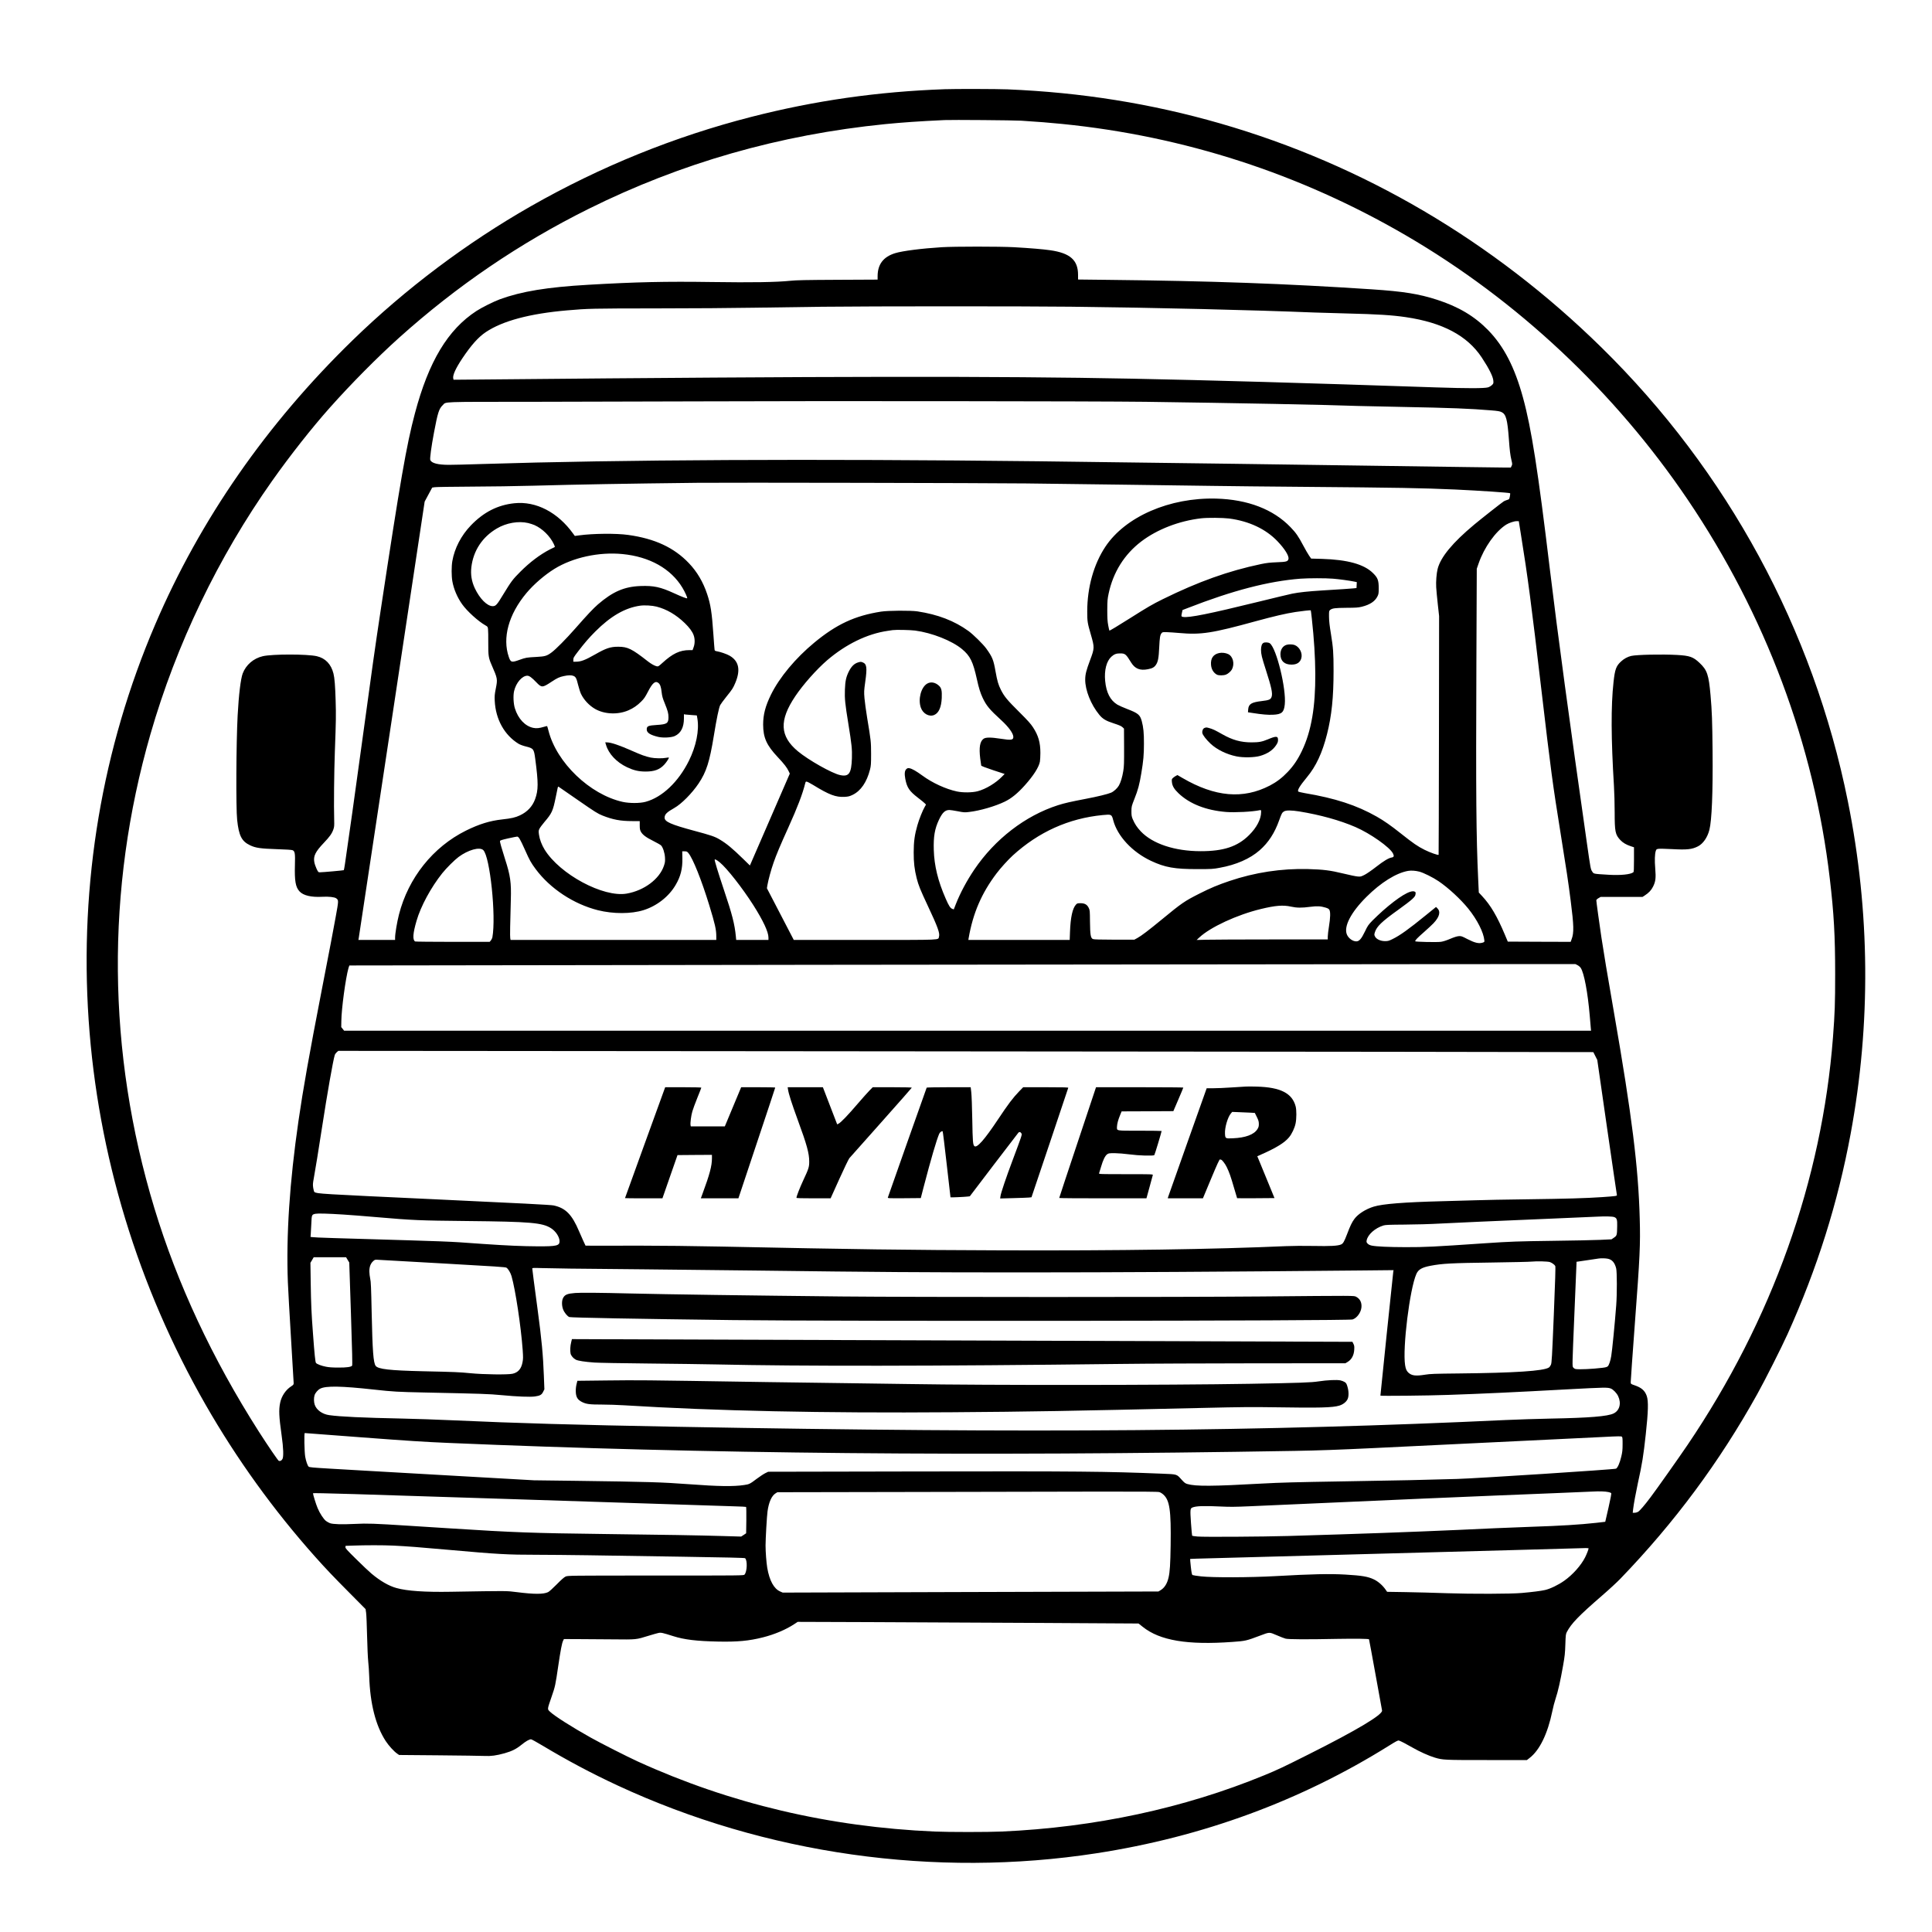 <?xml version="1.0" encoding="UTF-8" standalone="yes"?>
<svg version="1.0" xmlns="http://www.w3.org/2000/svg" width="100mm" height="100mm" viewBox="0 0 4000 4000" preserveAspectRatio="xMidYMid meet">
  <g transform="translate(0,4000) scale(0.1,-0.1)" fill="#000000" stroke="none">
    <path d="M19560 38153 c-1392 -50 -2685 -235 -4005 -573 -1590 -407 -3124
-1029 -4563 -1849 -1331 -759 -2595 -1709 -3692 -2776 -1780 -1731 -3156
-3712 -4085 -5880 -1101 -2568 -1571 -5359 -1380 -8190 189 -2788 1019 -5521
2422 -7969 643 -1122 1405 -2179 2267 -3146 224 -251 379 -414 713 -750 l332
-335 11 -75 c6 -41 15 -257 20 -479 5 -222 16 -462 24 -535 8 -72 17 -207 20
-301 18 -567 134 -1024 342 -1342 61 -94 170 -214 237 -260 l40 -28 826 -7
c454 -4 878 -10 941 -13 132 -7 247 8 418 56 151 43 241 88 347 174 91 74 161
114 199 115 11 0 117 -58 235 -129 526 -315 1018 -576 1555 -826 3065 -1424
6573 -1921 9916 -1405 2201 339 4232 1087 6057 2227 145 91 187 113 205 107
38 -11 155 -72 292 -151 137 -79 335 -168 451 -202 169 -50 191 -51 1078 -51
l830 0 54 42 c210 161 376 503 473 973 15 77 46 194 68 260 49 146 98 363 153
675 36 204 42 263 48 445 6 194 9 213 30 255 93 177 242 332 736 760 138 119
304 273 370 341 1126 1167 2057 2422 2839 3829 156 280 502 965 626 1240 614
1362 1039 2711 1305 4143 422 2277 403 4600 -56 6882 -716 3564 -2496 6843
-5102 9401 -2245 2204 -4938 3787 -7893 4638 -1426 411 -2877 643 -4404 706
-214 9 -1089 11 -1300 3z m1585 -652 c322 -20 601 -42 845 -67 2526 -253 4924
-1030 7115 -2306 2306 -1343 4326 -3238 5838 -5474 1606 -2376 2617 -5072
2941 -7844 85 -720 111 -1188 111 -1975 0 -619 -7 -806 -45 -1310 -228 -2961
-1262 -5857 -3014 -8445 -168 -248 -641 -918 -760 -1075 -123 -165 -224 -282
-262 -306 -17 -10 -49 -19 -71 -19 l-39 0 8 73 c13 110 54 333 97 533 91 413
116 570 165 1019 51 471 57 683 21 790 -37 112 -109 176 -255 225 -73 25 -75
27 -78 60 -1 19 38 580 88 1245 102 1351 114 1613 99 2143 -28 1063 -162 2135
-533 4267 -144 825 -209 1219 -261 1560 -41 274 -105 738 -105 765 0 11 18 29
44 44 l45 26 433 0 434 0 45 29 c85 55 137 110 174 185 53 106 61 179 45 374
-14 166 -10 301 11 364 11 34 16 38 57 44 25 4 150 1 279 -6 312 -17 413 -6
537 57 106 54 197 184 237 342 50 195 74 773 66 1631 -6 627 -13 823 -42 1155
-38 428 -70 521 -226 669 -134 127 -204 151 -469 166 -316 17 -827 6 -947 -20
-74 -17 -150 -58 -211 -115 -102 -94 -127 -162 -156 -430 -54 -489 -51 -1168
9 -2145 8 -129 15 -374 15 -545 0 -405 12 -464 117 -577 54 -57 122 -97 216
-128 l67 -22 0 -253 c0 -198 -3 -255 -13 -264 -57 -46 -263 -67 -513 -52 -325
20 -306 16 -341 70 -30 45 -33 60 -108 586 -355 2481 -609 4359 -765 5655
-249 2072 -383 2927 -557 3564 -173 633 -396 1065 -722 1400 -284 290 -613
486 -1056 629 -380 123 -696 173 -1355 217 -1789 118 -3314 173 -5467 196
l-613 7 0 96 c0 306 -164 451 -576 510 -151 22 -416 44 -754 63 -292 16 -1230
16 -1490 0 -418 -26 -817 -77 -968 -124 -243 -75 -361 -230 -362 -475 l0 -72
-822 -4 c-674 -3 -852 -7 -983 -20 -288 -30 -796 -38 -1620 -26 -969 14 -1567
1 -2565 -57 -852 -49 -1384 -137 -1830 -300 -130 -48 -376 -171 -485 -242
-593 -386 -989 -1044 -1275 -2122 -175 -656 -304 -1401 -710 -4085 -114 -753
-181 -1227 -385 -2725 -140 -1027 -277 -2001 -353 -2517 -10 -68 -21 -126 -24
-129 -6 -5 -435 -44 -496 -44 -31 0 -35 4 -68 73 -19 41 -40 101 -46 135 -24
127 21 217 196 401 120 126 167 191 197 276 19 53 21 76 18 195 -9 299 -2 991
14 1425 24 648 25 746 16 1050 -9 302 -22 471 -45 560 -49 195 -167 318 -345
359 -198 46 -921 46 -1118 0 -192 -44 -348 -179 -416 -357 -42 -113 -82 -441
-105 -872 -30 -566 -37 -1914 -10 -2160 35 -328 93 -443 268 -526 113 -54 213
-69 551 -80 202 -6 313 -14 330 -22 47 -22 54 -67 47 -307 -9 -329 13 -456 95
-545 79 -86 242 -124 471 -112 130 8 253 -6 288 -31 53 -40 53 -40 -11 -392
-73 -399 -98 -528 -294 -1540 -252 -1298 -381 -2023 -475 -2675 -185 -1275
-257 -2374 -220 -3345 6 -146 35 -667 65 -1158 30 -491 55 -908 55 -927 0 -31
-6 -38 -52 -68 -112 -72 -199 -201 -227 -337 -32 -149 -25 -289 30 -680 37
-260 43 -439 17 -487 -19 -34 -47 -48 -75 -39 -17 6 -221 305 -414 606 -963
1509 -1688 3060 -2163 4627 -980 3234 -1008 6592 -82 9810 536 1862 1403 3667
2521 5248 370 524 824 1100 1194 1515 449 504 982 1041 1431 1445 1199 1077
2496 1959 3925 2670 1918 953 3956 1536 6140 1755 369 36 693 59 1230 84 156
7 1432 -3 1590 -13z m1020 -3851 c1810 -21 3762 -68 5040 -120 132 -5 440 -14
685 -20 625 -15 931 -34 1215 -76 762 -112 1273 -383 1572 -834 150 -227 235
-396 241 -482 4 -56 3 -60 -31 -92 -19 -18 -55 -39 -79 -46 -76 -22 -433 -22
-1068 -1 -2767 94 -4696 149 -6305 181 -2798 55 -6249 51 -13337 -16 l-707 -6
-7 26 c-16 65 50 210 191 421 185 275 330 437 486 541 347 231 906 381 1679
448 434 38 519 40 1840 41 718 0 1629 7 2025 14 396 7 1033 16 1415 20 1053
12 4207 12 5145 1z m1555 -1969 c1807 -24 3818 -63 4395 -86 77 -3 491 -12
920 -20 1000 -19 1408 -35 1835 -71 141 -11 184 -19 220 -37 91 -45 120 -153
150 -562 16 -228 29 -332 52 -428 20 -83 20 -90 5 -122 l-17 -35 -132 0 c-73
0 -425 4 -783 10 -2578 38 -7287 102 -8875 120 -4644 53 -8678 33 -11510 -57
-294 -10 -605 -17 -690 -17 -224 1 -352 34 -381 98 -13 28 20 272 77 574 77
408 102 489 181 564 76 74 -77 68 1820 69 939 1 2520 5 3513 9 2407 10 8225 4
9220 -9z m-2480 -1690 c454 -6 1372 -18 2040 -26 668 -8 1494 -20 1836 -25
341 -5 1158 -14 1815 -19 2068 -17 2492 -25 3199 -56 517 -24 1123 -65 1136
-77 3 -4 0 -33 -6 -66 -12 -58 -13 -60 -54 -72 -22 -6 -55 -20 -71 -29 -34
-20 -468 -361 -615 -484 -446 -372 -692 -670 -755 -914 -24 -95 -37 -265 -30
-383 3 -58 18 -215 33 -350 l27 -245 -3 -2470 c-2 -1358 -5 -2472 -7 -2473
-11 -12 -180 48 -290 103 -147 74 -230 131 -500 345 -192 153 -343 259 -490
342 -417 237 -862 382 -1495 488 -68 12 -128 27 -132 33 -19 31 35 119 178
292 191 229 321 508 419 897 96 381 135 761 135 1308 0 380 -8 478 -55 770
-27 164 -38 258 -39 348 -1 118 0 124 22 143 46 36 98 43 337 45 200 1 242 4
319 22 169 42 275 112 326 217 22 45 25 62 25 170 -1 162 -20 213 -119 310
-184 183 -527 278 -1056 294 l-224 6 -42 60 c-23 33 -79 130 -124 215 -99 187
-148 258 -260 374 -356 371 -886 575 -1540 593 -963 26 -1880 -372 -2295 -997
-241 -363 -375 -842 -375 -1340 0 -207 5 -238 75 -478 77 -267 77 -281 -15
-527 -81 -216 -101 -295 -102 -405 -1 -219 118 -518 291 -728 71 -87 139 -127
298 -178 110 -36 156 -55 181 -78 l33 -31 2 -385 c1 -327 -1 -402 -17 -495
-20 -123 -54 -236 -92 -301 -32 -55 -104 -121 -159 -145 -66 -29 -286 -83
-525 -128 -319 -61 -441 -89 -576 -132 -675 -216 -1305 -701 -1733 -1334 -154
-228 -290 -482 -381 -713 l-43 -110 -29 10 c-42 15 -72 60 -138 212 -160 364
-238 682 -247 1011 -8 276 19 434 106 620 72 152 128 205 217 205 21 0 98 -12
172 -26 127 -25 142 -26 236 -15 223 25 544 119 741 215 137 67 265 172 412
336 180 201 291 375 313 490 5 29 10 111 10 182 0 215 -42 361 -152 529 -48
74 -109 142 -287 319 -248 246 -309 321 -376 453 -57 113 -77 182 -115 394
-41 232 -64 290 -190 465 -63 88 -269 291 -368 363 -293 212 -635 343 -1057
407 -141 21 -609 18 -755 -5 -541 -85 -920 -261 -1380 -641 -391 -323 -722
-721 -898 -1078 -116 -237 -162 -413 -162 -620 1 -272 72 -429 304 -675 129
-137 190 -215 224 -289 l24 -51 -413 -951 -413 -951 -135 132 c-230 224 -344
319 -490 406 -97 59 -181 88 -526 180 -483 130 -615 188 -615 271 0 69 43 113
200 201 148 83 366 303 504 508 161 241 227 447 316 993 57 352 104 576 131
630 10 20 67 97 125 170 128 159 140 178 187 288 113 269 76 452 -116 564 -55
33 -195 81 -260 91 -37 6 -48 12 -52 29 -2 11 -14 156 -25 321 -32 461 -57
618 -130 837 -83 249 -208 461 -377 638 -307 323 -707 509 -1258 585 -249 35
-727 30 -1013 -9 l-91 -12 -33 45 c-319 445 -770 679 -1218 632 -347 -36 -638
-185 -901 -459 -201 -209 -338 -472 -384 -739 -19 -110 -19 -306 0 -415 28
-162 102 -336 203 -478 102 -144 334 -354 483 -438 44 -25 48 -29 53 -77 4
-27 6 -156 5 -285 -1 -269 5 -311 71 -461 122 -279 124 -288 85 -485 -24 -120
-27 -155 -22 -254 18 -382 201 -710 493 -889 30 -18 92 -41 148 -55 162 -40
170 -51 197 -253 67 -507 66 -649 -2 -838 -55 -151 -161 -264 -314 -336 -97
-45 -175 -63 -365 -84 -258 -28 -477 -96 -751 -231 -684 -339 -1195 -979
-1389 -1739 -40 -157 -80 -394 -80 -477 l0 -48 -380 0 -380 0 5 23 c2 12 311
2054 686 4537 l681 4515 78 145 78 145 53 8 c30 5 367 10 749 12 382 1 963 10
1290 19 990 27 1863 42 3405 60 593 7 6054 -4 6795 -13z m4207 -726 c413 -54
759 -217 1001 -470 152 -159 244 -307 228 -369 -13 -52 -44 -60 -240 -67 -147
-6 -209 -13 -330 -38 -675 -142 -1294 -363 -2031 -726 -215 -106 -310 -161
-675 -392 -254 -161 -428 -265 -431 -259 -4 6 -15 56 -25 111 -15 79 -19 146
-19 315 1 194 4 227 28 341 94 442 325 811 675 1078 331 252 784 427 1242 480
129 15 448 12 577 -4z m6040 -318 c142 -876 219 -1460 428 -3247 194 -1653
231 -1932 395 -2950 124 -771 159 -1004 210 -1404 65 -507 69 -658 19 -790
l-20 -56 -651 2 -651 3 -57 136 c-165 392 -297 616 -475 807 l-68 73 -13 277
c-41 884 -48 1729 -37 4472 l8 1955 38 109 c115 333 349 663 571 804 58 36
163 72 216 72 l45 0 42 -263z m-20552 224 c44 -11 103 -30 130 -42 163 -72
321 -226 401 -393 19 -38 25 -60 18 -63 -7 -2 -52 -24 -100 -49 -204 -105
-416 -265 -614 -464 -154 -154 -186 -197 -347 -461 -135 -224 -158 -249 -223
-249 -115 1 -268 155 -370 372 -66 142 -89 282 -71 436 41 341 227 624 527
800 197 117 450 160 649 113z m1951 -642 c563 -54 1006 -303 1244 -699 53 -88
106 -207 97 -216 -9 -9 -108 29 -272 104 -282 129 -420 159 -694 149 -334 -12
-574 -115 -882 -381 -97 -85 -214 -208 -471 -501 -188 -214 -398 -426 -488
-493 -98 -72 -132 -83 -313 -93 -205 -11 -219 -13 -350 -60 -165 -59 -183 -55
-222 57 -138 397 -5 884 364 1325 150 180 377 376 581 502 383 236 923 353
1406 306z m14711 -510 c127 -10 340 -39 441 -60 l53 -11 -3 -61 -3 -62 -69 -7
c-72 -7 -240 -18 -646 -43 -287 -18 -476 -38 -615 -66 -55 -11 -372 -87 -705
-169 -1014 -249 -1431 -333 -1555 -313 -40 6 -41 13 -23 92 l11 51 101 39
c937 366 1680 559 2341 610 162 12 525 13 672 0z m-14005 -578 c211 -54 404
-167 585 -341 93 -90 156 -174 183 -248 29 -77 29 -177 0 -254 l-21 -58 -65 0
c-199 0 -348 -71 -561 -266 -77 -70 -86 -75 -116 -69 -47 11 -114 48 -187 105
-328 257 -415 300 -611 300 -162 0 -252 -30 -479 -160 -208 -118 -293 -150
-399 -150 l-51 0 0 36 c0 46 7 58 104 184 130 170 223 277 351 405 318 319
616 491 928 535 89 13 250 4 339 -19z m13568 -248 c92 -837 96 -1531 10 -2033
-47 -274 -115 -497 -217 -710 -83 -174 -175 -310 -293 -433 -116 -122 -231
-209 -369 -281 -554 -287 -1134 -237 -1810 157 l-103 60 -35 -18 c-19 -10 -46
-30 -60 -43 -23 -21 -25 -29 -20 -82 7 -81 45 -146 136 -233 231 -221 571
-354 986 -388 182 -14 545 4 698 37 26 5 27 4 27 -38 0 -146 -91 -322 -249
-478 -239 -238 -530 -334 -1006 -333 -534 1 -992 153 -1236 410 -79 84 -125
154 -168 255 -22 54 -26 77 -26 163 1 99 2 102 64 260 73 184 101 288 141 528
43 258 54 381 54 612 1 220 -11 338 -45 465 -36 131 -73 163 -302 251 -81 31
-173 72 -203 90 -148 90 -230 249 -253 493 -21 219 28 409 129 500 58 52 102
69 182 68 103 0 120 -14 227 -189 80 -129 182 -170 345 -139 94 18 132 39 168
91 43 62 58 141 68 358 10 208 18 261 49 298 17 22 25 23 107 21 49 -1 163 -9
254 -17 457 -41 682 -6 1595 245 367 100 613 158 815 189 121 19 310 40 318
35 2 -1 12 -78 22 -171z m-8215 -248 c350 -46 764 -210 974 -385 169 -142 225
-256 307 -625 39 -180 71 -280 118 -381 78 -165 142 -242 385 -464 155 -142
251 -275 251 -348 0 -64 -45 -71 -260 -37 -204 32 -312 32 -357 -1 -75 -54
-96 -181 -69 -404 9 -74 19 -142 21 -150 3 -10 89 -43 245 -95 l240 -79 -48
-49 c-134 -139 -341 -264 -512 -309 -112 -29 -305 -31 -430 -4 -228 49 -507
177 -711 327 -133 97 -214 143 -271 154 -28 5 -40 2 -62 -17 -36 -31 -43 -97
-23 -203 34 -181 84 -255 263 -392 65 -50 130 -102 142 -116 l24 -25 -25 -44
c-45 -76 -118 -260 -153 -383 -57 -196 -77 -341 -77 -560 -1 -213 16 -355 62
-539 37 -145 74 -237 228 -565 209 -445 255 -572 234 -643 -23 -74 109 -68
-1531 -68 l-1476 0 -278 535 -278 535 11 67 c19 107 75 316 127 463 56 162
139 360 307 730 187 414 291 685 347 908 10 41 13 43 38 37 15 -3 72 -34 127
-67 334 -205 469 -256 654 -246 75 5 100 11 163 41 170 82 294 263 361 526 19
76 22 112 22 321 -1 256 -2 271 -81 745 -24 149 -50 333 -56 410 -11 133 -10
150 16 339 42 298 32 371 -57 404 -30 12 -43 12 -89 -2 -77 -22 -136 -78 -187
-175 -62 -119 -82 -208 -88 -387 -7 -189 3 -291 72 -714 68 -420 79 -524 73
-708 -11 -317 -61 -389 -246 -349 -169 37 -653 310 -872 492 -376 313 -392
638 -55 1140 162 242 441 556 660 745 389 333 833 549 1255 609 41 6 86 13
100 15 70 10 361 4 465 -9z m-7072 -939 c47 -19 63 -49 96 -186 17 -67 43
-150 59 -184 59 -125 170 -243 293 -314 195 -111 470 -123 689 -29 103 45 182
99 265 182 59 58 82 92 139 202 95 185 154 234 218 183 36 -28 55 -82 67 -195
9 -79 21 -122 63 -224 64 -159 78 -210 78 -291 0 -125 -31 -146 -236 -159
-188 -12 -214 -24 -214 -94 0 -68 72 -114 239 -154 102 -23 269 -14 341 18
127 59 190 180 190 367 l0 84 38 -6 c20 -3 80 -8 133 -11 l96 -7 12 -68 c40
-242 -26 -568 -175 -869 -217 -439 -556 -760 -899 -852 -119 -32 -332 -32
-474 -1 -679 152 -1368 813 -1535 1473 -13 49 -25 92 -28 95 -3 3 -34 -4 -69
-15 -92 -28 -152 -34 -217 -21 -170 35 -314 187 -382 405 -30 96 -38 266 -16
358 40 171 166 317 274 317 40 0 91 -37 186 -136 110 -115 126 -114 314 10
119 79 164 100 257 119 90 20 157 21 198 3z m95 -2573 c358 -248 405 -277 506
-318 214 -85 373 -115 616 -115 l155 0 0 -88 c0 -70 5 -95 22 -128 35 -66 107
-120 258 -195 77 -39 150 -80 161 -92 40 -41 76 -154 82 -252 4 -79 1 -100
-22 -170 -93 -276 -410 -513 -771 -576 -483 -84 -1384 399 -1700 912 -60 98
-103 212 -116 309 -10 73 -9 83 10 122 12 24 58 86 102 138 155 182 176 226
234 510 20 96 38 187 42 202 3 16 10 25 16 21 6 -3 188 -129 405 -280z m14932
-233 c430 -70 840 -183 1163 -323 307 -133 711 -417 777 -547 26 -52 20 -76
-24 -83 -65 -10 -168 -72 -323 -193 -88 -69 -194 -142 -238 -165 -75 -38 -84
-41 -145 -36 -36 2 -169 30 -296 61 -276 67 -414 84 -734 93 -550 14 -1097
-69 -1625 -247 -232 -78 -396 -146 -620 -260 -311 -157 -365 -194 -785 -540
-270 -222 -421 -337 -504 -382 l-61 -33 -415 0 c-292 1 -423 4 -442 13 -47 20
-58 84 -61 358 -2 233 -3 240 -27 289 -34 68 -82 95 -171 95 -58 0 -68 -3 -91
-27 -73 -78 -114 -265 -125 -570 l-6 -163 -1049 0 -1049 0 6 38 c89 516 268
931 578 1340 84 112 239 282 335 370 535 488 1159 769 1861 837 183 18 187 16
219 -107 87 -329 393 -658 782 -841 289 -136 489 -172 965 -171 290 0 320 2
455 27 342 61 631 188 831 364 182 160 310 358 404 623 49 137 60 157 98 180
43 27 152 26 317 0z m-16140 -570 c18 -28 68 -132 112 -232 93 -210 122 -262
221 -395 300 -402 783 -721 1286 -848 317 -79 689 -79 946 2 276 87 525 282
665 524 102 174 142 334 138 549 l-3 145 49 -1 c44 0 53 -5 78 -35 94 -113
270 -552 433 -1082 119 -390 145 -503 145 -643 l0 -74 -2130 0 -2129 0 -7 37
c-7 35 -2 303 12 793 11 359 -9 502 -120 845 -75 236 -108 352 -104 373 3 13
37 24 168 54 91 20 175 37 186 37 16 1 31 -13 54 -49z m-755 -230 c140 -131
269 -1372 189 -1808 -4 -18 -18 -47 -31 -63 l-25 -29 -766 0 c-422 0 -772 4
-778 8 -55 36 -46 167 30 427 86 300 299 693 532 985 89 111 251 272 339 338
197 146 435 213 510 142z m4898 -255 c148 -122 470 -533 694 -885 204 -322
313 -555 313 -670 l0 -50 -334 0 -334 0 -7 73 c-24 251 -76 456 -245 957 -125
374 -202 625 -193 634 10 10 46 -10 106 -59z m14482 -191 c86 -22 284 -120
400 -199 201 -136 457 -373 614 -567 186 -231 318 -493 333 -658 3 -33 1 -35
-42 -48 -75 -22 -158 -2 -308 75 -119 62 -129 65 -182 61 -36 -3 -96 -22 -176
-56 -75 -32 -147 -55 -190 -61 -80 -12 -534 -2 -534 11 0 23 44 69 179 187 80
71 169 153 198 184 129 136 155 244 78 317 l-24 22 -208 -169 c-356 -290 -539
-421 -693 -496 -75 -37 -93 -42 -156 -42 -92 0 -179 41 -206 96 -17 33 -17 40
-3 86 36 120 142 222 489 470 121 86 248 184 283 217 55 52 65 67 70 103 5 38
3 43 -20 54 -85 39 -332 -111 -657 -397 -63 -56 -158 -146 -212 -200 -89 -92
-101 -109 -157 -227 -75 -156 -120 -207 -181 -207 -74 0 -162 64 -194 142 -69
165 83 459 404 778 297 297 616 496 862 539 63 11 150 6 233 -15z m-2655 -725
c116 -26 223 -27 395 -4 145 19 219 15 320 -16 51 -16 68 -26 80 -49 22 -43
19 -161 -10 -340 -14 -85 -25 -181 -25 -212 l0 -58 -1152 0 c-634 0 -1245 -3
-1358 -6 l-205 -5 55 51 c229 215 782 471 1275 590 301 73 461 86 625 49z
m5930 -1211 c25 -13 55 -38 67 -57 70 -105 146 -510 187 -991 9 -102 18 -213
21 -247 l6 -63 -12908 0 -12908 0 -30 38 -30 37 2 126 c3 258 89 889 148 1097
9 28 17 53 18 53 4 2 18882 26 22077 27 l3306 2 44 -22z m-3903 -1794 l4231
-7 41 -81 41 -81 200 -1390 c111 -764 203 -1397 206 -1406 6 -20 -17 -24 -306
-44 -340 -23 -728 -34 -1550 -45 -421 -5 -898 -14 -1060 -20 -162 -5 -482 -14
-710 -20 -776 -20 -1225 -55 -1408 -112 -165 -50 -324 -151 -400 -254 -52 -70
-87 -142 -152 -315 -61 -159 -83 -197 -126 -215 -68 -29 -221 -37 -569 -30
-192 4 -440 2 -570 -4 -1496 -66 -3440 -95 -5880 -87 -2027 7 -2988 20 -5805
78 -590 12 -1262 19 -1675 19 -379 -1 -792 -1 -916 -1 l-226 1 -46 98 c-25 53
-64 142 -87 197 -147 350 -281 486 -530 538 -56 12 -688 45 -2455 127 -2400
112 -2437 114 -2495 150 -7 4 -18 42 -25 84 -10 69 -9 89 12 204 38 212 90
532 169 1042 110 716 230 1395 265 1507 6 18 25 44 42 59 l32 27 8760 -7
c4818 -3 10664 -9 12992 -12z m-21647 -3370 c129 -8 440 -32 690 -54 755 -65
881 -70 1865 -80 1321 -13 1565 -34 1745 -150 98 -63 174 -180 175 -268 0 -93
-60 -107 -445 -106 -331 2 -634 15 -1130 49 -195 14 -420 29 -500 35 -180 12
-556 27 -1020 40 -1589 46 -1950 57 -2018 66 l-43 5 5 62 c3 34 8 133 12 219
7 177 9 182 85 198 52 10 252 5 579 -16z m26312 -53 c52 -20 63 -52 60 -180
-3 -194 -5 -203 -65 -244 l-52 -36 -235 -11 c-129 -6 -568 -15 -975 -20 -747
-10 -869 -14 -1405 -50 -1102 -75 -1225 -81 -1650 -81 -347 1 -599 12 -699 32
-37 8 -64 20 -84 40 -25 26 -28 34 -22 67 22 121 174 257 348 310 43 13 118
16 432 18 227 1 539 10 775 23 391 20 875 42 2305 102 407 17 812 34 900 39
184 10 328 6 367 -9z m-26224 -886 l33 -54 35 -1061 c26 -782 32 -1065 24
-1075 -23 -27 -112 -40 -285 -39 -119 0 -196 5 -258 18 -94 18 -184 53 -205
78 -14 17 -31 181 -61 593 -34 446 -41 620 -48 1060 l-6 420 34 57 34 58 335
0 335 0 33 -55z m26092 24 c88 -19 141 -81 171 -199 18 -72 19 -530 1 -765
-28 -369 -84 -941 -103 -1050 -16 -99 -47 -190 -71 -212 -17 -16 -46 -24 -113
-32 -203 -25 -488 -38 -554 -25 -18 4 -40 18 -51 34 -19 27 -19 34 25 1081 25
580 45 1066 45 1080 l0 25 218 32 c119 18 228 34 242 36 54 8 141 5 190 -5z
m-24092 -99 c1053 -59 1267 -73 1287 -86 37 -24 83 -101 105 -173 80 -273 197
-1047 232 -1535 10 -152 10 -183 -5 -256 -26 -132 -91 -206 -205 -232 -97 -22
-600 -16 -872 11 -237 23 -306 26 -990 41 -682 16 -921 43 -972 111 -48 65
-66 304 -83 1104 -11 521 -16 642 -30 700 -9 39 -17 106 -18 150 -1 96 26 168
81 216 35 31 35 31 121 25 47 -4 654 -38 1349 -76z m22892 30 c43 -16 96 -54
110 -81 8 -14 -1 -298 -30 -1011 -37 -891 -43 -996 -60 -1034 -10 -23 -29 -49
-42 -57 -110 -72 -704 -111 -1868 -123 -501 -5 -590 -8 -692 -25 -198 -32
-280 -22 -350 43 -38 37 -54 74 -67 155 -55 354 96 1578 233 1886 41 94 116
137 296 171 242 46 425 56 1275 67 413 6 782 14 820 19 97 11 332 5 375 -10z
m-20285 -135 c237 -3 927 -10 1535 -15 608 -6 1632 -17 2275 -25 2617 -33
3425 -38 5525 -39 1900 0 4313 14 7018 40 l694 7 -6 -34 c-6 -31 -266 -2544
-266 -2564 0 -10 993 0 1400 15 729 25 1351 54 2466 115 788 42 839 43 906 16
48 -19 120 -93 149 -155 71 -149 32 -299 -93 -360 -123 -60 -498 -91 -1291
-106 -287 -6 -711 -19 -942 -30 -5015 -236 -9739 -275 -17145 -140 -2154 40
-3306 73 -4673 135 -296 14 -755 29 -1020 35 -827 17 -1294 39 -1521 71 -142
20 -263 106 -300 215 -19 56 -21 141 -4 195 14 50 69 114 119 139 117 60 434
55 1114 -20 402 -44 485 -48 1035 -60 1221 -26 1329 -29 1605 -55 327 -31 594
-41 691 -27 105 15 139 34 169 96 l26 52 -11 281 c-15 418 -47 764 -131 1383
-67 496 -109 821 -109 837 0 13 24 14 178 9 97 -3 371 -8 607 -11z m-4301
-3495 c938 -71 1303 -94 1776 -114 5315 -227 10861 -279 17535 -165 471 8 867
22 1645 59 3329 161 3877 187 4730 229 327 17 377 17 390 5 12 -12 15 -43 14
-157 0 -116 -5 -162 -27 -254 -30 -130 -76 -234 -109 -250 -35 -17 -2876 -201
-3288 -213 -707 -21 -1146 -30 -2350 -50 -990 -16 -1323 -25 -1680 -45 -1042
-58 -1382 -60 -1557 -10 -44 13 -62 27 -120 91 -105 116 -85 110 -403 123
-1164 47 -1714 52 -5085 46 l-3070 -6 -60 -29 c-33 -16 -112 -68 -175 -115
-146 -110 -156 -115 -265 -131 -216 -33 -538 -28 -1125 16 -580 43 -846 51
-2350 71 l-875 11 -1565 89 c-861 49 -1720 98 -1910 109 -190 11 -531 31 -758
44 -354 21 -416 27 -432 41 -23 21 -55 115 -71 205 -17 102 -25 490 -9 490 7
0 544 -40 1194 -90z m25798 -1132 c26 -5 51 -15 56 -21 7 -8 -13 -114 -56
-303 l-67 -291 -190 -22 c-334 -37 -740 -62 -1325 -81 -179 -6 -521 -20 -760
-30 -239 -11 -583 -27 -765 -35 -1039 -46 -2005 -81 -3525 -126 -527 -15
-1757 -23 -1878 -11 -56 5 -106 12 -110 16 -3 4 -14 123 -24 264 -19 279 -17
302 30 321 79 32 242 37 592 20 185 -9 289 -8 585 5 2674 121 4851 214 6330
272 363 14 714 29 780 33 139 8 260 4 327 -11z m-9300 0 c22 -6 58 -28 81 -49
134 -117 164 -325 154 -1049 -6 -400 -16 -552 -43 -670 -29 -128 -86 -217
-168 -265 l-42 -25 -3889 -11 -3890 -12 -52 23 c-130 56 -223 227 -268 490
-18 111 -35 326 -35 461 0 139 27 613 41 709 26 189 85 321 165 371 l39 24
2710 5 c1491 3 3261 6 3934 8 915 1 1234 -1 1263 -10z m-13517 -142 c1261 -42
4515 -147 4722 -153 128 -3 236 -9 240 -12 4 -3 7 -128 5 -276 l-4 -270 -51
-34 -52 -34 -380 11 c-456 14 -1268 28 -2460 42 -1469 18 -1864 32 -3175 116
-300 19 -682 43 -850 54 -750 48 -870 52 -1130 39 -273 -13 -453 -8 -518 15
-24 9 -61 30 -83 46 -52 42 -128 158 -173 266 -34 80 -96 281 -96 308 0 10
961 -18 4005 -118z m-2340 -966 c285 -14 523 -32 1170 -90 985 -88 1195 -100
1795 -100 229 0 710 -5 1070 -10 360 -6 1235 -19 1944 -30 916 -14 1292 -23
1302 -31 51 -42 43 -280 -12 -340 -17 -19 -60 -19 -1838 -19 -1808 0 -1821 -1
-1866 -21 -31 -14 -89 -65 -185 -163 -81 -82 -156 -150 -179 -160 -96 -45
-286 -45 -641 0 -231 29 -174 28 -1375 8 -532 -9 -901 16 -1120 77 -159 43
-341 149 -520 300 -47 39 -188 172 -313 296 -198 195 -228 228 -225 251 l3 27
145 5 c265 10 632 10 845 0z m24745 -58 c0 -20 -40 -122 -73 -187 -84 -166
-257 -360 -432 -483 -121 -86 -289 -167 -395 -191 -85 -20 -262 -42 -485 -62
-228 -20 -1024 -22 -1540 -5 -264 9 -652 20 -863 23 l-383 6 -32 46 c-60 87
-153 168 -240 210 -124 60 -250 81 -592 101 -328 19 -682 11 -1450 -32 -521
-29 -1296 -32 -1539 -5 -87 10 -166 22 -175 27 -14 7 -21 40 -36 170 -10 88
-16 162 -14 164 2 2 202 8 444 14 868 23 4590 124 6125 166 861 24 1591 44
1623 45 31 0 57 -3 57 -7z m-11376 -1543 l2058 -12 86 -68 c354 -285 927 -381
1862 -313 266 19 283 23 565 129 204 77 190 77 347 10 73 -32 156 -64 183 -71
57 -16 434 -18 1085 -5 365 6 632 3 644 -9 2 -3 63 -331 135 -730 72 -399 133
-733 135 -743 20 -84 -518 -406 -1514 -906 -534 -268 -645 -321 -922 -435
-1666 -685 -3514 -1081 -5438 -1166 -293 -13 -1090 -13 -1390 0 -2184 94
-4229 577 -6145 1450 -220 101 -763 376 -975 495 -395 221 -751 448 -843 536
-58 56 -59 41 34 312 74 213 78 234 138 642 46 313 75 466 99 515 l17 35 275
-1 c151 0 480 -3 730 -5 512 -5 480 -8 757 77 81 25 169 50 194 55 54 12 82 6
309 -66 226 -72 484 -103 930 -112 397 -8 636 14 925 87 242 61 478 161 650
275 l70 46 1470 -5 c809 -3 2396 -11 3529 -17z"/>
    <path d="M26157 26689 c-32 -18 -48 -67 -49 -142 0 -91 15 -151 102 -422 114
-354 141 -480 118 -550 -19 -58 -52 -72 -207 -90 -212 -25 -271 -61 -279 -175
l-4 -57 105 -16 c183 -29 309 -40 412 -35 182 8 228 49 245 214 33 321 -170
1156 -308 1264 -27 22 -104 27 -135 9z"/>
    <path d="M26638 26650 c-80 -24 -128 -98 -128 -196 1 -139 81 -214 230 -214
107 0 173 41 200 124 34 104 -29 237 -132 280 -40 17 -125 20 -170 6z"/>
    <path d="M25243 26480 c-123 -26 -181 -110 -170 -245 7 -91 52 -166 122 -203
39 -20 138 -19 190 2 45 19 100 68 121 107 60 116 23 269 -78 317 -52 25 -127
34 -185 22z"/>
    <path d="M24939 24929 c-33 -12 -53 -58 -46 -105 7 -42 80 -136 171 -222 131
-122 331 -220 536 -262 140 -29 374 -24 490 10 152 44 265 120 332 224 31 48
38 68 38 108 0 82 -38 83 -214 9 -119 -49 -183 -61 -337 -61 -216 0 -393 49
-599 166 -151 86 -202 110 -275 130 -57 16 -61 16 -96 3z"/>
    <path d="M19194 25845 c-125 -75 -190 -321 -129 -496 44 -126 174 -197 278
-151 94 41 146 161 155 351 6 153 -6 208 -60 256 -77 70 -169 85 -244 40z"/>
    <path d="M12547 24578 c54 -186 219 -361 436 -463 136 -64 237 -88 377 -89
185 -1 296 39 392 142 45 48 104 139 96 147 -3 3 -29 1 -58 -5 -78 -15 -230
-12 -316 5 -108 23 -204 57 -382 137 -266 118 -442 178 -528 178 l-33 0 16
-52z"/>
    <path d="M25795 17504 c-38 -2 -176 -11 -306 -19 -129 -9 -296 -16 -371 -16
l-135 0 -397 -1117 c-218 -614 -399 -1127 -403 -1139 l-5 -23 363 0 364 0 169
405 c126 302 173 404 184 400 7 -3 17 -5 22 -5 20 0 84 -82 119 -155 52 -107
82 -192 152 -434 32 -112 60 -206 62 -208 2 -2 177 -2 389 -1 l385 3 -127 310
c-70 171 -150 365 -178 433 l-51 123 82 37 c310 137 484 244 575 355 58 69
117 194 136 289 20 98 21 276 1 351 -71 273 -314 397 -805 410 -85 3 -186 3
-225 1z m82 -540 l103 -6 41 -83 c34 -68 41 -93 42 -144 0 -50 -5 -69 -29
-108 -70 -113 -246 -179 -509 -190 -156 -7 -158 -6 -163 98 -7 120 55 334 118
411 l31 37 132 -5 c73 -2 178 -7 234 -10z"/>
    <path d="M13762 17463 c-5 -16 -193 -531 -416 -1146 -223 -616 -406 -1121
-406 -1123 0 -2 174 -4 388 -4 l387 0 156 448 156 447 357 3 356 2 0 -73 c0
-155 -47 -332 -194 -729 l-36 -98 389 0 389 0 381 1143 c210 628 381 1145 381
1150 0 4 -159 7 -353 7 l-352 0 -169 -405 -169 -405 -352 0 -353 0 -5 25 c-8
44 12 201 38 287 13 46 60 173 104 282 45 110 81 203 81 208 0 4 -168 8 -374
8 l-374 0 -10 -27z"/>
    <path d="M16315 17443 c14 -93 75 -283 203 -634 188 -511 236 -688 236 -859 0
-114 -12 -149 -127 -395 -70 -151 -137 -323 -137 -354 0 -8 103 -11 354 -11
l353 0 179 397 c102 227 192 412 209 434 17 20 314 355 661 743 346 389 631
712 632 717 2 5 -156 9 -403 9 l-406 0 -67 -68 c-37 -37 -148 -162 -247 -277
-198 -232 -344 -383 -391 -408 l-31 -16 -148 384 -148 385 -364 0 -365 0 7
-47z"/>
    <path d="M19186 17482 c-5 -9 -796 -2246 -804 -2275 -4 -16 15 -17 339 -15
l343 3 58 225 c154 589 268 979 324 1108 14 32 58 62 71 48 4 -4 42 -311 84
-684 43 -372 78 -679 78 -681 1 -5 277 7 348 15 l52 6 492 647 c271 355 501
656 512 668 22 25 48 18 67 -17 12 -22 3 -49 -185 -551 -133 -353 -243 -678
-251 -743 l-7 -49 269 7 c148 4 294 9 325 12 l55 6 379 1126 c208 620 380
1133 382 1140 4 9 -93 12 -464 12 l-469 0 -80 -82 c-136 -141 -226 -261 -444
-588 -277 -416 -433 -593 -485 -550 -32 26 -37 88 -45 550 -4 256 -14 511 -21
568 l-12 102 -453 0 c-249 0 -455 -4 -458 -8z"/>
    <path d="M22311 16347 c-210 -628 -381 -1145 -381 -1150 0 -4 406 -7 903 -7
l903 0 64 233 c34 127 65 240 68 250 4 16 -27 17 -558 17 -531 0 -562 1 -555
18 4 9 23 71 42 137 40 139 83 227 127 258 28 20 43 22 156 22 73 -1 199 -11
305 -25 193 -26 494 -35 514 -15 9 9 151 480 151 499 0 3 -202 6 -449 6 -510
0 -477 -6 -475 84 2 59 24 142 66 243 l30 73 536 2 535 3 103 240 c57 132 103
243 103 248 1 4 -406 7 -903 7 l-904 0 -381 -1143z"/>
    <path d="M11908 13230 c-162 -13 -214 -34 -250 -104 -30 -56 -29 -160 1 -237
25 -65 87 -141 128 -157 36 -13 1422 -39 3393 -63 2309 -27 12729 -17 12823
13 89 28 173 141 184 249 10 101 -29 179 -110 221 -49 24 13 24 -1967 6 -1702
-15 -7147 -15 -8685 0 -1849 19 -3642 44 -4375 62 -638 16 -1028 19 -1142 10z"/>
    <path d="M11825 12208 c-19 -75 -24 -174 -12 -231 10 -46 57 -101 109 -128 46
-23 179 -44 383 -59 83 -6 582 -15 1110 -20 528 -5 1163 -14 1410 -19 1756
-39 4489 -36 8365 10 531 7 1798 12 2815 13 l1850 1 45 27 c83 49 131 137 138
254 4 68 1 87 -17 122 l-21 42 -208 0 c-114 0 -3411 11 -7327 25 -3916 14
-7458 26 -7872 27 l-752 3 -16 -67z"/>
    <path d="M12560 11419 c-333 -3 -605 -7 -606 -7 -1 -1 -9 -36 -19 -77 -11 -49
-16 -101 -14 -153 5 -110 39 -164 129 -209 88 -44 157 -53 415 -53 121 0 326
-7 455 -15 1898 -117 4098 -164 6794 -144 1599 11 2450 26 5211 90 755 18
1004 20 1460 13 947 -15 1204 -8 1346 35 77 24 144 77 170 135 26 57 25 162
-3 255 -18 62 -27 77 -57 97 -20 13 -61 29 -91 35 -72 15 -274 6 -450 -21
-152 -24 -394 -32 -1415 -50 -1718 -29 -5398 -32 -7070 -5 -187 3 -702 10
-1145 16 -443 5 -1232 16 -1755 24 -2837 44 -2613 41 -3355 34z"/>
  </g>
</svg>